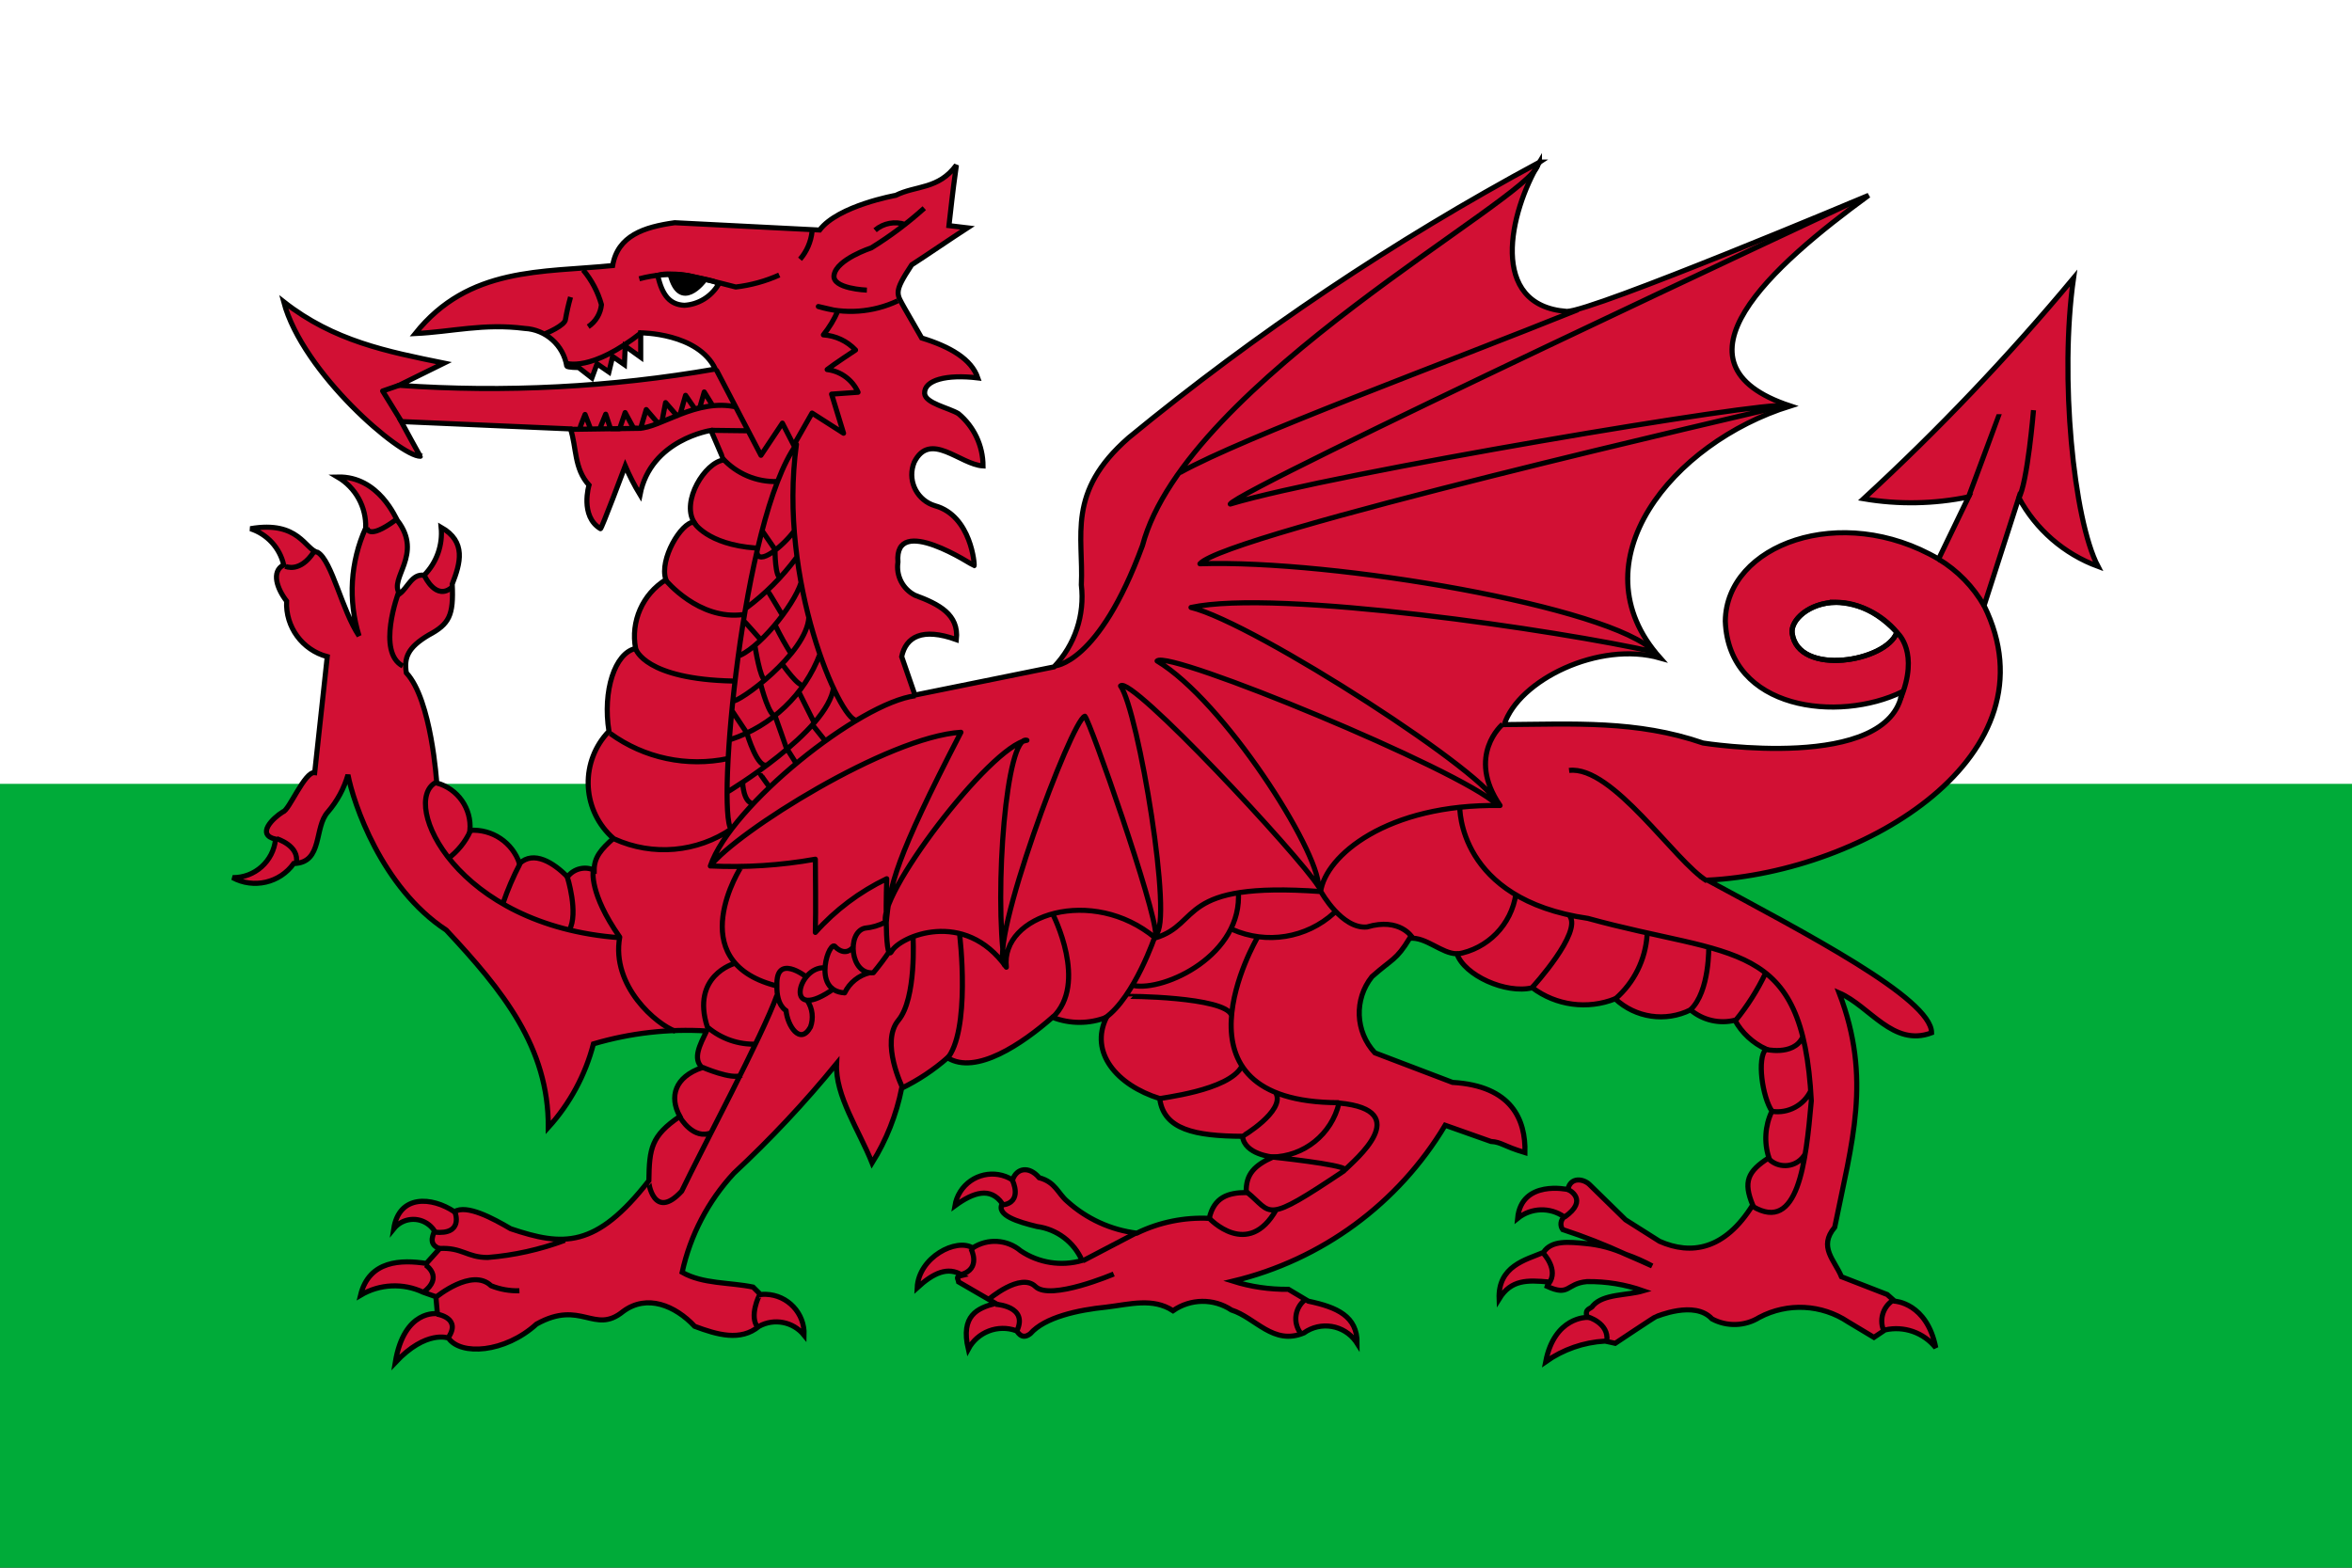 <?xml version="1.0" encoding="utf-8"?>
<!-- Generator: Adobe Illustrator 22.0.1, SVG Export Plug-In . SVG Version: 6.00 Build 0)  -->
<svg version="1.2" baseProfile="tiny" id="Layer_1" xmlns="http://www.w3.org/2000/svg" xmlns:xlink="http://www.w3.org/1999/xlink"
	 x="0px" y="0px" viewBox="0 0 1200 800" xml:space="preserve">
<rect x="0" y="0" width="1200" height="800" fill="#333333" stroke="none"/>
<g id="Layer_2_1_">
	<g id="Layer_1-2">
		<g>
			<rect y="40" fill="#00AB39" width="1200" height="760"/>
			<rect fill="#FFFFFF" width="1200" height="400"/>
			<g>
				<path fill="#D21034" stroke="#000000" stroke-width="2.602" d="M785.468,82.7l-0.045,0.09l0.136-0.09H785.468z M785.423,82.79
					c-74.257,39.962-144.452,87.05-209.594,140.6c-31.894,27.86-22.891,50.069-24.126,75.09
					c1.818,15.33-3.301,30.671-13.96,41.838c-23.639,4.78-47.283,9.569-70.934,14.368
					c-2.267-6.541-4.525-13.077-6.776-19.609c2.161-10.034,10.456-14.967,27.921-8.675c1.376-12.9-9-18.152-21.145-22.635
					c-6.235-3.172-9.732-9.985-8.675-16.9c-2.041-25.253,38.48,1.807,38.855,1.807c0.375,0-1.35-25.485-19.969-30.587
					c-8.776-2.626-13.762-11.868-11.136-20.644c0.161-0.537,0.349-1.067,0.563-1.585
					c8.122-16.206,23.413,1.269,35.107,1.9c-0.031-10.308-4.631-20.072-12.561-26.658c-4.9-3.017-16.947-5.287-17.26-10.346
					c-0.254-6.87,11.289-9.808,27.155-7.907c-3.308-9.628-13.978-15.857-28.645-20.377l-8.675-15.09
					c-4.107-7.6-5.949-7.81,3.57-22.229c8.552-5.532,19.914-13.354,28.465-18.886c-3.146-0.377-6.294-0.754-9.444-1.129
					c1.256-10.31,1.4-13.779,3.8-30.9c-9.175,12.537-20.639,10.3-30.948,15.452c0,0-29.393,5.218-38.855,17.711
					c-0.377,0-73.916-3.75-73.916-3.75c-15.672,2.182-29.059,6.625-31.671,21.867c-35.844,3.618-73.381,0.418-100.709,34.7
					c18.607-0.88,34.9-5.312,55.8-2.621c10.791,0.547,19.744,8.539,21.506,19.2c0.377,0.755,6.055,0.769,6.055,0.769
					c2.264,1.76,4.512,3.526,6.776,5.286c0.88-2.388,1.741-4.8,2.621-7.184c2.013,1.383,4.041,2.773,6.053,4.156
					c0.627-2.64,1.271-5.266,1.9-7.906c2.013,1.383,4,2.774,6.009,4.156c0.126-3.143,0.282-6.3,0.406-9.442l7.907,5.648v-12.427
					c0,0,29.193-0.068,38.088,18.479c-53.277,9.281-107.483,12.072-161.432,8.313c7.671-3.772,15.338-7.552,23-11.34
					c-28.988-5.893-56.242-11.221-81.823-31.31c9.653,36.343,59.539,79.031,69.759,78.84c0,0.377-9.8-17.711-9.8-17.711
					c28.794,1.258,57.589,2.508,86.386,3.75c3.145,9.557,1.754,20.27,9.442,28.69c0,0-4.77,15.8,5.828,22.229
					c0.379,0.753,12.651-32.034,12.651-32.034c2.173,5.064,4.694,9.97,7.546,14.685c5.487-28.2,36.189-32.8,36.189-32.8
					s6.416,14.712,6.416,15.091c-9.594,1.388-21.528,20.944-15.091,31.671c-6.434,0.123-17.857,19.064-14.322,29.413
					c-11.898,7.395-18.035,21.336-15.453,35.105c-10.6,2.273-16.881,21.674-13.6,42.244
					c-14.501,15.033-14.069,38.975,0.965,53.475c0.422,0.407,0.854,0.805,1.295,1.192
					c-6.077,5.407-9.818,9.565-9.8,16.22c-4.776-2.2-10.441-0.77-13.6,3.434c-7.081-7.259-17.25-13.616-24.487-6.823
					c-3.582-10.757-13.989-17.727-25.3-16.942c0.934-11.093-6.197-21.267-16.943-24.172c0,0-2.623-42.445-15.5-56.2
					c-1.262-7.7,0.737-12.937,11.341-19.248c10.587-5.647,12.837-10.027,12.064-26.024c4.174-10.693,7.345-21.594-5.647-29.005
					c0.898,9.047-2.282,18.023-8.675,24.487c-6.168-0.9-8.322,6.3-12.471,9.444c-5.806-7.827,12.249-19.95-1.129-37.365
					c-0.753-0.756-9.338-22.732-30.542-22.229c9.196,5.381,14.696,15.376,14.322,26.024
					c-7.845,17.321-9.05,36.922-3.387,55.074c-8.809-13.2-13.806-38.287-21.1-42.651c-6.393-1.246-9.516-16.368-34.337-12.062
					c8.528,2.728,14.985,9.752,16.988,18.479c-6.565,3.386-3.3,12.317,1.491,18.479
					c-0.643,13.155,8.004,24.967,20.738,28.329c-2.137,19.739-4.275,39.468-6.416,59.186
					c-5.153-0.656-13.084,19.41-16.219,20.015c-5.044,3.139-13.852,11.581-3.75,13.96
					c-1.094,11.24-10.621,19.766-21.913,19.609c10.716,5.813,24.083,2.733,31.174-7.184
					c15.143-0.379,10.164-18.437,17.485-26.386c4.716-5.492,8.198-11.932,10.21-18.885c2.649,14.2,17.216,57.669,50.151,79.246
					c28.707,30.732,52.3,59.754,52.048,100.707c11.018-12.142,18.919-26.778,23.026-42.651
					c18.715-5.547,38.256-7.781,57.74-6.6c-3.409,7.173-7.225,14.054-2.3,18.706c-13.869,4.762-16.908,14.828-11.339,24.893
					c-14.62,9.928-15.583,16.308-15.814,32.8c-27.048,34.677-43.733,33.525-70.527,24.532c-8.8-5.164-22.417-12.6-28.69-8.675
					c-11.572-7.712-28.21-8.857-30.948,8.675c4.439-5.514,12.508-6.386,18.023-1.947c1.081,0.87,2.013,1.909,2.76,3.078
					c-1.391,3.522-2.553,7.029,2.62,9.036c-2.264,2.514-4.512,5.031-6.776,7.544c-12.453-1.914-29.2-1.807-33.57,16.22
					c9.762-5.804,21.774-6.364,32.033-1.491c2.138,0.755,4.277,1.507,6.416,2.258c0.252,2.892,0.518,5.783,0.768,8.675
					c0,0-16.962-2.618-21.506,24.895c15.9-16.919,27.153-12.47,27.153-12.47c6.129,8.971,28.686,7.621,44.91-7.138
					c22.788-12.74,29.432,5.568,44.141-6.416c12.2-9.1,26.627-3.048,36.551,7.546c11.443,4.293,23.422,7.826,32.847,0
					c7.749-4.265,17.44-2.361,23,4.518c0.39-11.118-8.308-20.447-19.426-20.837
					c-0.938-0.033-1.877-0-2.811,0.098l-3.8-3.8c-12.071-2.516-25.634-1.495-36.189-7.544
					c4.14-18.9,13.249-36.353,26.386-50.558c18.722-17.431,36.233-36.119,52.41-55.934
					c-0.852,16.209,11.571,34.232,18.117,50.693c7.297-11.693,12.411-24.613,15.091-38.133
					c8.458-4.115,16.327-9.342,23.4-15.542c14.539,9.017,38.235-7.22,53.54-20.647c8.863,3.449,18.697,3.449,27.56,0
					c-8.8,17.913,5.091,34.53,27.153,41.475c2.04,15.814,18.013,19.126,42.244,19.248c1.021,9.305,15.453,10.572,15.453,10.572
					c-9.12,4.251-13.874,8.51-13.556,18.117c-9.346,0.064-16.424,2.416-18.885,13.193c-12.758-0.638-25.471,1.957-36.957,7.546
					c-13.21-1.63-25.595-7.294-35.468-16.22c-4.78-4.024-5.973-9.826-14.322-12.064c-5.292-6.254-11.623-4.858-13.6,1.131
					c-9.025-5.708-20.969-3.018-26.677,6.007c-1.384,2.188-2.314,4.632-2.736,7.186
					c9.577-7.009,18.165-9.681,24.172-1.129c-3.273,5.936,7.975,9.333,17.711,11.7c10.173,1.362,18.895,7.941,23,17.349
					c-10.653,3.049-22.108,1.248-31.31-4.924c-6.927-5.878-16.9-6.485-24.489-1.491c-8.154-5.2-27.573,4.616-28.327,20.331
					c8.18-7.495,15.625-11.12,23.041-6.37c-3.691,0.876-2.289,1.236-1.9,3.389c6.286,3.646,12.566,7.29,18.841,10.933
					c-9.244,2.439-17.935,6.127-13.916,23.358c4.694-8.781,15.123-12.784,24.487-9.4c0.377-0.376,2.338,5.318,7.184,1.492
					c7.339-8.351,24.119-12.09,38.855-13.554c11.826-1.413,23.634-4.9,33.931,1.852c8.919-6.242,20.751-6.385,29.819-0.361
					c12.322,3.9,21.32,18.262,36.957,11.7c8.546-6.12,20.434-4.154,26.555,4.391c0.212,0.297,0.416,0.599,0.611,0.908
					c0.119-13.8-10.22-18.422-24.895-21.506c-3.4-2.014-6.771-4.041-10.165-6.054c-9.604,0.12-19.165-1.283-28.329-4.158
					c45.343-10.851,84.39-39.538,108.3-79.563c7.8,2.766,15.562,5.5,23.358,8.268c5.53,0.354,5.952,2.276,17.349,5.693
					c0.429-16.791-6.779-34.089-36.957-35.829l-39.623-15.09c-10.033-10.803-10.666-27.315-1.492-38.855
					c10.493-9.344,12.325-8.225,19.248-19.609c8.417-0.766,16.35,7.907,24.126,7.907c3.693,10.969,24.974,20.666,38.494,17.349
					c12.136,9.112,28.14,11.251,42.244,5.647c10.382,9.723,25.71,11.974,38.449,5.647
					c6.266,5.279,14.679,7.244,22.635,5.287c3.587,6.469,9.142,11.628,15.858,14.729
					c-4.725,4.592-1.82,24.529,3.026,31.671c-3.549,7.43-4.099,15.941-1.535,23.766c-10.929,7.026-13.154,12.253-8.268,24.127
					c-14.312,23-31.433,25.625-47.53,18.523c-5.786-3.646-11.563-7.332-17.349-10.979c-6.16-6.036-12.318-12.036-18.479-18.072
					c-3.137-2.945-9.629-3.87-10.979,2.621c0,0-23.709-5.289-25.618,14.728c6.863-5.531,16.56-5.844,23.766-0.768
					c-1.868,1.642-2.199,4.427-0.768,6.461c10.971,3.597,21.727,7.821,32.214,12.651
					c4.628,1.601,9.116,3.58,13.418,5.919c-3.882-1.778-8.469-3.792-13.418-5.919
					c-6.468-3.01-13.408-4.875-20.513-5.513c-8.443-0.788-17.4-1.836-21.5,4.518c-9.077,3.84-23.254,6.915-22.637,23.766
					c6.129-10.034,14.537-9.61,25.256-8.675c-0.252,0.755-0.471,1.5-0.723,2.258c11.639,5.3,9.431-1.443,20.286-2.439
					c9.781-0.147,19.51,1.444,28.735,4.7c-8.549,2.514-20.174,1.459-25.663,7.546c-1.006,2.013-4.527,1.19-2.981,6.009
					c0,0-16.676-0.431-21.145,22.635c8.875-6.268,19.333-9.916,30.181-10.527c0.377,0,5.286,1.129,5.286,1.129
					s20.362-13.6,20.738-13.6s19.718-8.563,28.644,1.129c7.614,4.091,16.834,3.798,24.172-0.768
					c14.371-7.593,31.745-6.71,45.272,2.3l13.191,7.906c1.885-1.256,3.763-2.537,5.649-3.8
					c9.657-2.186,19.713,1.341,25.888,9.081c-4.528-23.008-20.964-23.764-20.964-23.764c-1.258-1.132-2.539-2.257-3.8-3.389
					c-7.8-3.017-15.562-6.064-23.358-9.081c-3.4-8.423-11.954-15.13-3.434-25.256c8.7-43.266,19.11-75.76,2.258-119.594
					c15.717,6.789,27.477,27.784,47.169,20.377c0-17.6-64.8-51.027-114.307-77.892c81.1-4.149,178.569-64.015,141.1-140.105
					c5.911-18.357,11.814-36.716,17.711-55.076c8.732,16.225,23.099,28.696,40.391,35.06
					c-12.493-23.85-19.663-96.766-12.47-147.108c-33.186,39.851-68.972,77.463-107.124,112.59
					c17.765,3.024,35.938,2.703,53.585-0.948c-5.156,10.561-10.162,21.155-15.317,31.718
					C939.212,256.1,880.7,278,880.258,316.96c1.7,45.427,57.87,51.882,90.27,36.053c-6.422,41.417-101.611,26.16-101.611,26.16
					c-33.823-11.659-65.946-9.662-101.475-9.4c7.382-22.713,48.376-42.87,79.608-33.976c-43.725-49.025,6.181-109.891,66.37-128.63
					c-65.6-21.637-9.114-71.649,39.986-107.485c0,0-141.2,59.423-154.067,59.232c-40.162-3.017-29.215-50.555-13.916-76.129
					L785.423,82.79z M342.246,139.851c3.433-0.012,6.856,0.351,10.21,1.084c6.367,1.551,14.115,2.441,14.007,4.337
					c-3.674,6.151-10.149,10.091-17.3,10.527c-7.115-0.358-11.228-4.624-13.6-15.316
					C337.744,139.923,339.999,139.71,342.246,139.851z M936.6,307.381c12.096,0.401,23.443,5.958,31.174,15.27
					c-5.2,14.994-50.374,22.694-53.4,0.5c-0.915-6.71,8.7-15.584,22.229-15.768L936.6,307.381z"/>
				<path fill="none" stroke="#000000" stroke-width="2.602" stroke-linejoin="round" d="M388.887,270.906l6.849,9.963
					 M395.425,281.183c0,0,0,13.387,2.8,13.7 M391.998,302.043c0.311,0.312,7.162,11.832,7.162,11.832 M379.542,316.988
					c0.311,0,8.72,9.653,8.72,9.653 M395.562,319.152c2.553,5.257,5.417,10.358,8.576,15.275 M385.146,329.443
					c0,0,2.8,18.059,5.292,17.438 M373.376,362.536l8.033,12.056 M388.259,349.683c0,0,4.359,17.125,7.783,15.567 M399.46,339.401
					c0.312,0.311,8.105,11.529,10.282,9.972 M407.876,353.731l7.472,14.947 M395.421,365.252c0.311,0.625,6.227,17.75,6.227,17.75
					 M381.098,374.284c0,0,5.605,18.993,10.587,15.878 M378.919,399.505c0,0,0.311,9.963,5.293,10.585 M387.638,394.523
					c0,0.311,4.981,7.162,4.981,7.162 M401.869,382.674l4.138,6.555 M415.037,370.548l6.228,7.783 M386.143,281.265
					c0.311,8.407,13.644-2.961,18.937-10.123 M380.48,310.453c9.849-7.284,18.559-15.994,25.843-25.843 M375.808,335.052
					c10.275-2.8,29.18-25.667,32.916-37.81 M373.624,357.781c2.8,1.245,38.121-24.191,39.056-42.872 M372.7,377.394
					c21.058-6.912,37.852-22.989,45.674-43.726 M370.967,404.26c0,0,51.552-30.912,54.354-53.641 M773.421,456.17
					c-2.272,15.704-14.446,28.132-30.1,30.726 M781.829,503.81c0.311-0.312,25.531-28.024,18.993-36.431 M840.366,477.031
					c-0.82,12.621-6.649,24.392-16.191,32.694 M871.814,482.638c0,0,0.625,23.351-9.34,32.692 M900.774,496.648
					c-4.094,8.598-9.206,16.674-15.227,24.052 M900.281,535.4c0,0,14.7,3.664,19.369-5.99 M904.092,567.122
					c8.229,1.239,16.293-3.083,19.816-10.622 M902.635,591.609c4.75,4.481,12.232,4.262,16.713-0.487
					c0.685-0.727,1.276-1.537,1.758-2.413 M744.793,411.689c0,0-1.246,47.328,65.386,56.978
					c74.417,20.552,109.6,9.653,113.961,93.1c-2.8,31.76-6.749,67.631-29.789,53.929 M674.128,455.287
					c0,0,10.587,18.992,23.352,17.747c16.813-4.982,23.04,5.293,23.04,5.293 M628.669,474.279
					c17.465,7.769,37.873,4.47,52-8.407 M631.786,454.663c2.49,32.694-37.676,51.376-53.556,48.263 M633.69,579.943
					c0.312,0,21.759-12.875,17.4-21.907 M590.99,560.836c0.623-0.625,36.119-4.05,42.658-16.816 M574.488,508.52
					c0-0.311,50.378,0.14,53.8,9.48 M641.43,478.63c0,0-49.2,84.069,41.722,84.069 M589.431,477.383
					c0,0-10.587,31.45-25.533,42.035 M537.127,466.5c0,0,18.269,35.348-0.1,52.784 M489.491,476.463
					c0.311,0.622,5.915,50.13-6.541,64.141 M465.828,478.02c0,0,1.866,31.447-7.473,42.656c-9.339,11.209,2.187,34.491,2.187,34.491
					 M347.046,570.281c0,0,6.685,11.731,16.028,7.681 M358.4,544.649c0,0,14.945,6.538,19.927,4.047 M374.591,491.716
					c0,0-22.107,6.227-13.7,32.381c6.994,6.004,16.011,9.121,25.22,8.718 M331,602.872c-0.311,0,2.491,20.552,16.814,4.982
					c9.963-20.86,41.412-79.709,48.574-99.948 M411.021,498.255c0,0-15.257-11.832-14.633,4.67
					c-0.314,10.274,4.668,12.765,4.668,12.765c0.622,7.473,7.162,18.058,12.454,8.407c1.636-4.457,1.058-9.426-1.556-13.389
					 M420.672,493.894c-13.7-0.934-21.172,29.27,5.294,10.279 M435,483.62c0,0-3.424,4.673-8.718-0.311
					c-2.8-4.981-12.765,22.42,4.671,23.352c2.502-5.164,7.186-8.935,12.766-10.275 M451.819,470.543
					c-3.294,1.714-6.89,2.771-10.587,3.113c-9.341,2.18-7.475,23.977,4.358,22.731c2.996-3.587,5.802-7.329,8.407-11.209
					 M378.397,442.05c-0.312,0-30.9,48.1,17.052,60.865 M766.59,369.649c0,0-18.682,15.88-1.246,41.412
					c-57.915-0.933-89.049,25.843-91.54,43.9c-73.794-5.292-60.4,16.505-84.382,23.665c-32.07-26.777-79.087-11.831-75.973,14.945
					c-21.486-30.2-54.489-15.567-58.535-8.095c-4.046,7.472-2.491-37.053-2.491-37.053c-13.835,6.636-26.218,15.949-36.432,27.4
					c0.314-11.831,0-31.136,0-37.363c-17.768,3.172-35.839,4.321-53.866,3.425 M313.552,428.185
					c19.483,8.803,42.148,6.796,59.782-5.293 M311.373,374.32c17.324,12.569,39.163,17.208,60.1,12.765 M324.451,331.35
					c0,0,4.668,15.257,49.508,16.191 M339.636,296.065c0,0,16.885,20.65,39.614,17.537 M354.031,266.585
					c0,0,6.538,11.209,31.447,13.077 M368.662,233.891c7.143,7.88,17.396,12.209,28.025,11.832 M446.467,117.485
					c4.266-3.644,10.147-4.749,15.444-2.9 M442.288,148.05c0,0-18.019-0.644-16.732-7.721
					c1.29-8.043,18.983-13.834,18.983-13.834c9.598-5.93,18.643-12.714,27.023-20.268 M365.4,188.587l22.843,43.754
					l10.937-16.408l5.792,11.26l9.33-16.407l16.086,10.294l-6.113-19.946l13.511-0.964c-2.872-6.349-8.848-10.739-15.765-11.582
					c3.218-2.574,14.478-9.973,14.478-9.973c-4.293-4.56-10.157-7.32-16.407-7.721c3.002-3.726,5.491-7.838,7.4-12.225
					c-0.321,0-9.974-2.252-9.974-2.252c13.401,4.124,27.86,3.09,40.537-2.9 M414.32,118.143
					c-0.564,5.229-2.697,10.164-6.12,14.157 M326.163,142.273c8.046-2.171,16.44-2.743,24.706-1.684
					c10.475,2.152,24.518,5.867,24.518,5.867c7.67-0.883,15.159-2.945,22.2-6.113 M291.1,151.6
					c-1.057,3.705-1.916,7.463-2.572,11.26c0,3.217-10.3,7.4-10.3,7.4 M297.534,137.766
					c4.335,5.165,7.515,11.198,9.328,17.693c-0.449,4.576-2.929,8.71-6.755,11.26 M204.557,214.655l-9.331-15.12l8.365-2.9
					 M373.035,423.227c-7.472-9.652,5.6-157.865,33.317-196.467c-9.652,69.746,22.418,141.048,30.513,140.74 M288.817,185.343
					c0,0,12.61,4.826,38.764-15.88 M362.921,219.6l18.759,0.233 M944.8,103.429c0,0-312.566,146.053-317.12,153.788
					c52.778-15.927,276.622-53.234,282.087-50.049c-13.194,3.185-284.819,65.516-297.557,80.532
					c67.79-2.276,209.754,21.838,232.034,45.042c-48.228-10.919-192.463-32.3-236.588-22.749
					c32.3,7.736,156.058,87.813,156.058,100.551c-18.654-17.744-167.437-79.167-173.35-73.251
					c34.12,20.474,82.352,96.454,82.349,115.109c-10.009-15.924-96-108.286-101-102.372c9.1,12.742,27.132,121.767,17.913,126.82
					c0-13.194-33.383-108.62-36.113-111.35c-6.826,1.819-49.376,116.426-40.946,127.083c-5.459-38.216,0.908-117.982,11.373-114.8
					c-18.652,2.73-78.185,81.224-71.816,93.509c1.82-19.564,4.482-32.54,38.148-97.6c-37.308,2.273-114.653,50.958-127.851,68.247
					c10.466-30.937,75.983-83.263,104.647-86.9 M601.979,241.185C635.016,222.852,737.1,185.439,805.2,157.99 M537.859,339.84
					c0,0,22.52-0.321,45.04-61.447C605.092,194.755,781.073,101.458,784.615,84.08 M240.032,423.94
					c-2.585,5.712-6.602,10.658-11.662,14.36 M265.27,440.821c-3.373,6.436-6.245,13.123-8.591,20 M289.426,447.458
					c0,0,5.858,18.51,1.032,27.2 M222.158,399.401c-17.694,9.974,10.068,73,94.035,79.116 M302.681,444.417
					c0,0-2.251,11.26,13.512,33.781c-4.5,25.093,19.077,44.813,28.408,48.03 M295.921,218.262c0-0.322,2.573-6.756,2.573-6.756
					l2.868,7.438l4.617-0.121l3.047-7.457l2.5,7.485h4.587l2.83-8.311l4.275,7.869l3.63,0.184l2.859-9.585l5.895,6.866l2.141-0.829
					l1.836-9.587l5.823,6.705l1.67-0.98l2.7-9.449l4.837,7.026l2.435-0.794l2.26-7.941l4.5,7.3 M290.746,219.107l35.095-0.522
					c11.166-0.166,29.555-15.642,50.146-10.816 M216.777,294.189c0,0,5.79,12.548,13.835,5.469 M203.266,302.558
					c0,0-11.261,30.241,2.251,37.317 M187.179,269.098c0,0,0,7.077,14.8-3.86 M141.156,428c0,0,11.9,3.539,9.973,12.548
					 M145.652,289.015c0,0,7.4,3.539,14.478-7.4 M224.152,637.115c11.581-0.643,14.075,4.586,24.612,4.586
					c13.48-1.079,26.745-4.03,39.411-8.769 M387.584,660.922c-0.322,0-5.469,10.937-0.964,16.405 M222.538,661.9
					c0,0,18.34-15.121,27.99-5.79c4.596,1.85,9.525,2.726,14.477,2.573 M232.2,618.79c0,0,4.5,11.581-10.618,9.973
					 M217.082,645.492c0,0,9.651,6.114-1.287,14.156 M222.872,670.587c0,0,13.19,1.932,5.468,12.547 M648.933,590.434
					c0,0,35.821,3.707,37.467,6.383c4.119-4.324,36.1-30.233-3.217-33.937c-3.765,15.941-17.873,27.291-34.251,27.554
					L648.933,590.434z M636.17,608.344c13.381,10.7,7.9,17.12,49.9-11.083 M617.02,621.731c0,0,19.762,21.205,34.174-4.531
					 M579.346,629.347l-26.763,14 M504.408,663.11c0,0,16.264-14,23.881-6.588c7.617,7.412,39.938-6.38,39.938-6.38
					 M516.553,602.378c0,0,5.56,11.117-5.147,12.558 M495.35,637.17c0,0,5.64,10.453-5.271,13.334 M507.908,665.581
					c0,0,16.882,0.823,10.911,13.586 M665.812,663.315c-5.121,4.021-6.205,11.344-2.469,16.677 M800.243,607.113
					c0,0,10.7,5.146-2.059,14 M787.484,639.641c0,0,8.028,8.442,2.676,15.439 M809.924,671.961
					c0,0,11.115,3.088,9.882,12.353 M965.555,663.727c-5.059,3.467-6.884,10.074-4.323,15.646 M800.548,393.151
					c22.236-2.676,54.143,46.732,70.407,56.409 M968.216,323.16c0,0,11.262,9.83,1.353,33.549 M989.094,285.336
					c9.653,5.837,17.651,14.047,23.232,23.85 M1020.006,211.366c0,0.205-15.646,42.2-15.646,42.2 M1037.5,209.31
					c0,0-3.088,37.467-7.616,45.085 M967.782,322.67c-5.2,14.994-50.371,22.667-53.4,0.471
					C912.841,311.84,941.133,294.409,967.782,322.67z"/>
				<path stroke="#000000" stroke-width="2.602" stroke-linejoin="round" d="M341.9,139.973l17.378,3.217
					C359.278,143.19,347.046,159.6,341.9,139.973z"/>
			</g>
		</g>
	</g>
</g>
</svg>
